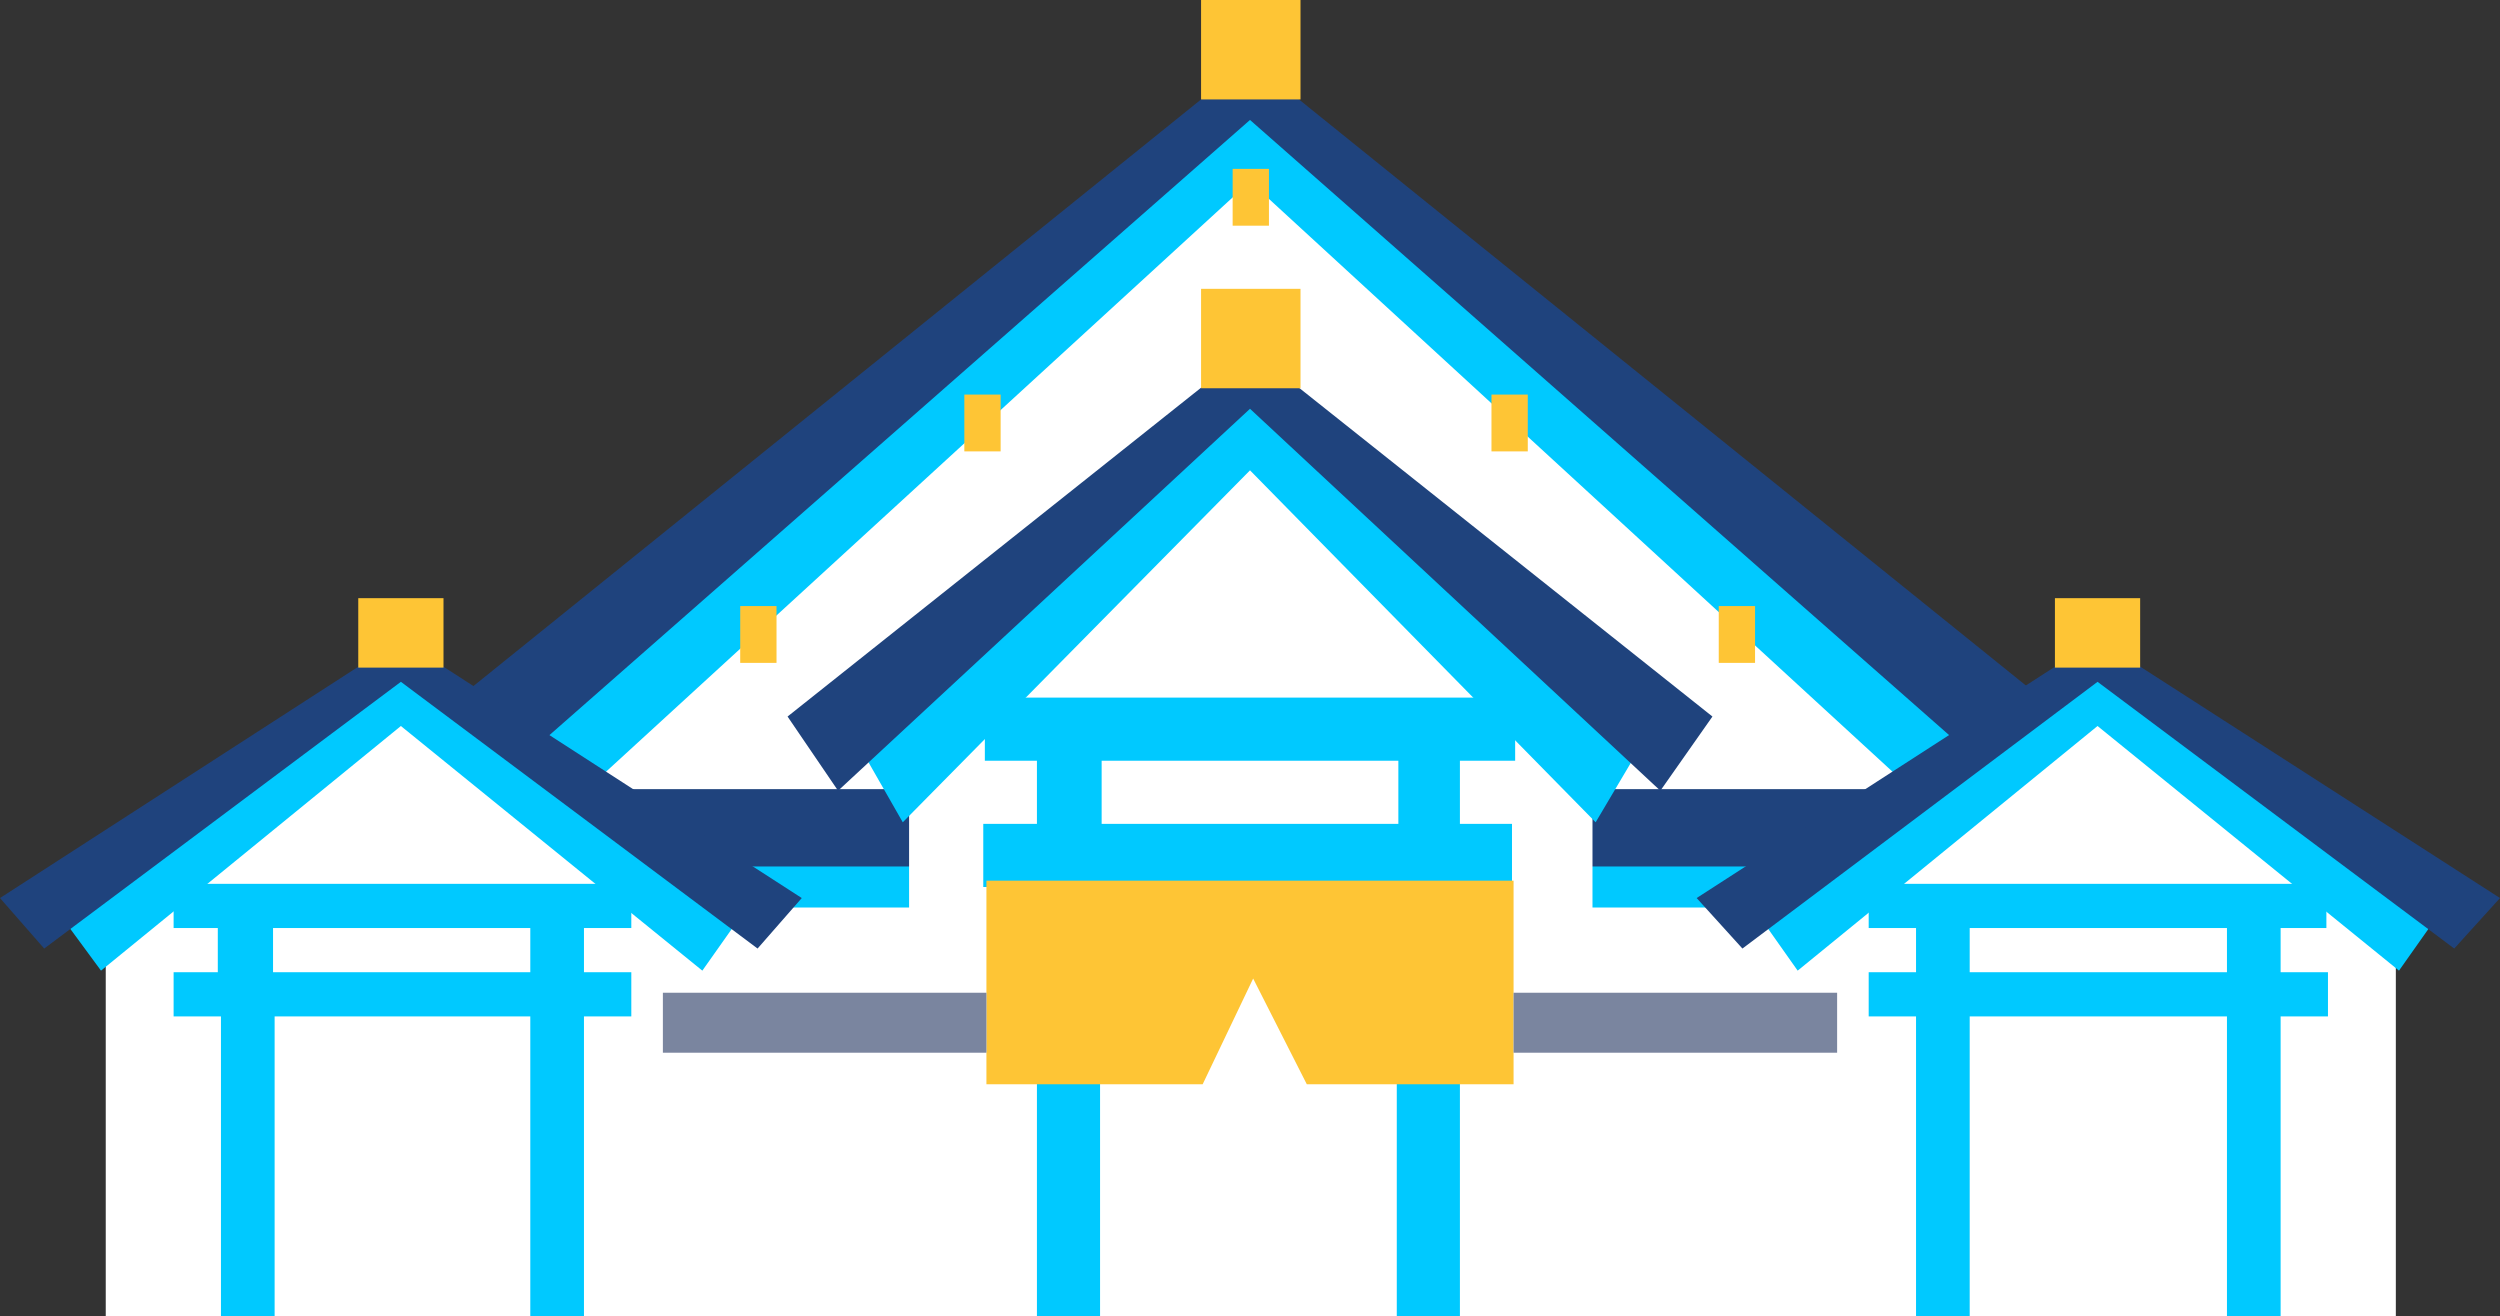<svg xmlns="http://www.w3.org/2000/svg" width="158.4" height="83.4">
  <rect width="100%" height="100%" fill="#333333" stroke="none"/>
  <path d="M123.2 83.4H35.3V50l44.2-39.3L123.2 50v33.4z" style="fill:#fff"/>
  <path d="M79.2 7.4 32.1 47.2l2.8 4.9 44.3-40.6 44.2 40.6 2.9-4.9L79.2 7.4z" style="fill:#00c9ff"/>
  <path d="M79.2 3.8 27.6 45.4l3.2 4.7L79.2 7.6l48.3 42.5 3.3-4.7L79.2 3.8z" style="fill:#1f437d"/>
  <path d="M76.1 0h6.3v6.3h-6.3z" style="fill:#fec535"/>
  <path d="M37 52.6h86.1v4.9H37z" style="fill:#00c9ff"/>
  <path d="M37 50h86.1v4.9H37z" style="fill:#1f437d"/>
  <path d="M100.9 83.4H57.6V50l21.9-20.6L100.9 50v33.4z" style="fill:#fff"/>
  <path d="M79.2 25.7 54.4 47.2l2.8 4.9 22-22.3 21.9 22.3 2.9-4.9-24.8-21.5z" style="fill:#00c9ff"/>
  <path d="M79.2 22.1 49.9 45.4l3.2 4.7 26.1-24.2 26 24.2 3.3-4.7-29.3-23.3z" style="fill:#1f437d"/>
  <path d="M76.1 18.3h6.3v6.3h-6.3z" style="fill:#fec535"/>
  <path d="M96 48.2v-4H62.4v4h3.3v4h-3.4v4h3.4v27.2h4V56.2h18.8v27.2h4V56.2h3.3v-4h-3.3v-4h3.3Zm-7.5 4H69.8v-4h18.8v4Z" style="fill:#00c9ff"/>
  <path d="M95.9 68.7H82.8L79.4 62l-3.2 6.7H62.5V55.8h33.4v12.9z" style="fill:#fec535"/>
  <path d="M44.3 83.4H6.7V60l19-14.3L44.3 60v23.4z" style="fill:#fff"/>
  <path d="m25.4 43.1-21.5 15 2.5 3.4 19-15.5 19.1 15.5 2.4-3.4-21.5-15z" style="fill:#00c9ff"/>
  <path d="M25.4 40.5 0 56.9l2.8 3.2 22.6-16.9L48 60.1l2.8-3.2-25.4-16.4z" style="fill:#1f437d"/>
  <path d="M22.7 37.9h5.4v4.4h-5.4z" style="fill:#fec535"/>
  <path d="M40 58.8V56H11v2.8h2.8v2.8H11v2.8h3v19h3.4v-19h16.2v19H37v-19h3v-2.8h-3v-2.8h3Zm-6.5 2.8H17.3v-2.8h16.3v2.8Z" style="fill:#00c9ff"/>
  <path d="M151.8 83.4h-37.6V60l19-14.3L151.8 60v23.4z" style="fill:#fff"/>
  <path d="m132.9 43.1-21.4 15 2.4 3.4 19-15.5L152 61.5l2.4-3.4-21.5-15z" style="fill:#00c9ff"/>
  <path d="m132.9 40.5-25.4 16.4 2.9 3.2 22.5-16.9 22.6 16.9 2.9-3.2-25.5-16.4z" style="fill:#1f437d"/>
  <path d="M130.2 37.9h5.4v4.4h-5.4z" style="fill:#fec535"/>
  <path d="M147.4 58.8V56h-29v2.8h3v2.8h-3v2.8h3v19h3.4v-19h16.3v19h3.4v-19h3v-2.8h-3v-2.8h3Zm-6.3 2.8h-16.3v-2.8h16.3v2.8Z" style="fill:#00c9ff"/>
  <path d="M46.9 38.4h2.3V42h-2.3zM78.1 10.7h2.3v3.6h-2.3zM61.1 25h2.3v3.6h-2.3z" style="fill:#fec535"/>
  <path d="M108.8 38.4h2.3V42h-2.3z" style="fill:#fec535" transform="rotate(-180 110 40.2)"/>
  <path d="M94.6 25h2.3v3.6h-2.3z" style="fill:#fec535" transform="rotate(-180 95.7 26.8)"/>
  <path d="M42 62.9h20.5v3.8H42zM95.9 62.9h20.5v3.8H95.9z" style="fill:#7a859f"/>
</svg>
